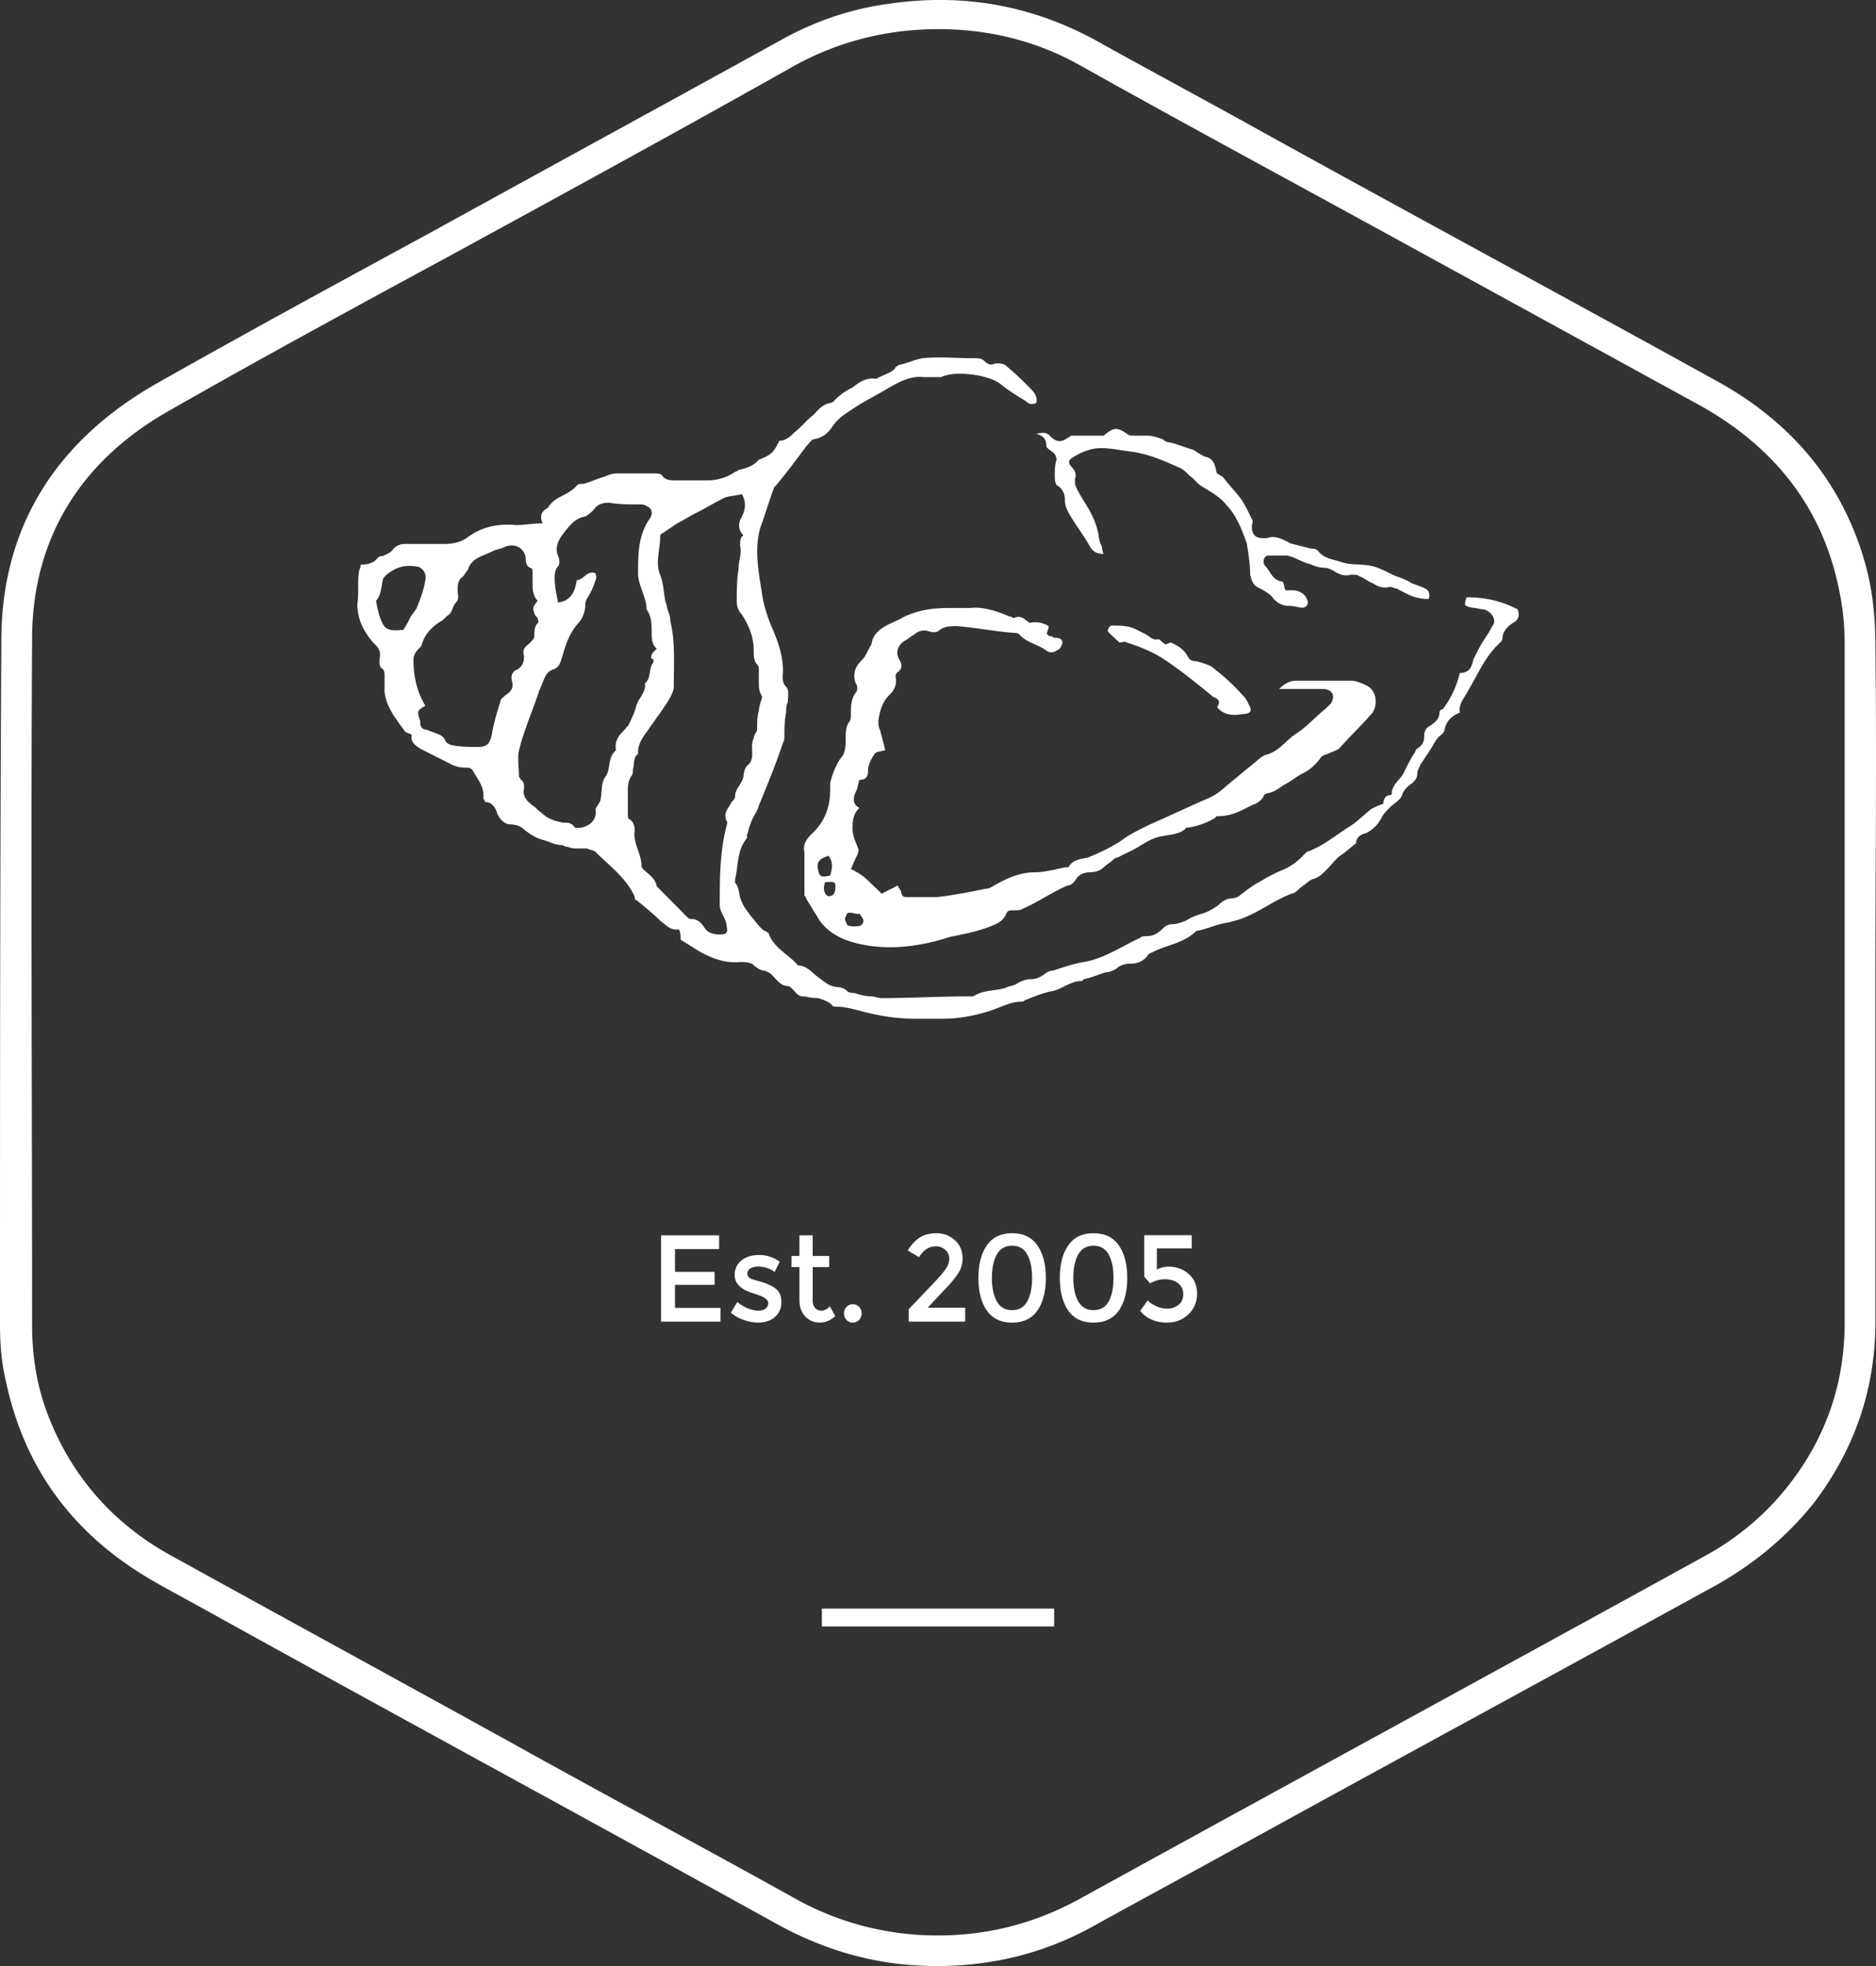 <svg width="105" height="110" fill="none" xmlns="http://www.w3.org/2000/svg"><rect width="100%" height="100%" fill="#333333" stroke="none"/><path fill-rule="evenodd" clip-rule="evenodd" d="M104.967 55.034V73.93c0 3.734-1.122 7.095-3.442 10.158-1.496 1.867-3.292 3.36-5.387 4.556-8.828 4.855-17.656 9.635-26.484 14.49-2.843 1.568-5.612 3.062-8.455 4.631-3.217 1.792-6.733 2.464-10.399 2.166-2.544-.224-4.863-.971-7.107-2.166-10.4-5.752-20.874-11.428-31.274-17.18-1.197-.671-2.319-1.27-3.516-1.941C4.19 86.03 1.347 82.22.3 77.142.075 76.172 0 75.126 0 74.155 0 61.383 0 48.61.075 35.838c0-6.348 3.067-11.203 8.753-14.415 5.013-2.838 10.1-5.602 15.188-8.365 6.509-3.585 12.943-7.096 19.452-10.681C45.413 1.257 47.508.51 49.753.21c4.114-.598 7.93.075 11.521 2.017 3.217 1.792 6.434 3.51 9.651 5.303 8.38 4.63 16.834 9.187 25.213 13.817 4.19 2.316 6.958 5.677 8.23 10.084.449 1.568.599 3.137.599 4.705.075 6.274 0 12.548 0 18.897zm-1.721-.075V36.137c0-1.045-.075-2.017-.299-3.062-.898-4.556-3.517-7.992-7.781-10.382L76.76 12.61C71.3 9.622 65.763 6.634 60.301 3.572c-2.319-1.27-4.937-1.942-7.78-1.942s-5.537.672-8.005 2.017c-6.36 3.585-12.794 7.095-19.228 10.606-5.237 2.838-10.474 5.676-15.712 8.664-5.087 2.838-7.78 7.245-7.78 12.847-.075 12.772 0 25.619 0 38.39 0 1.57.224 3.138.748 4.632 1.272 3.585 3.666 6.423 7.107 8.29 6.36 3.51 12.794 7.021 19.153 10.532 5.237 2.913 10.55 5.751 15.786 8.664a16.264 16.264 0 007.93 2.016c2.769 0 5.387-.672 7.856-2.016C72.048 99.848 83.72 93.5 95.39 87.076c1.646-.896 3.143-2.091 4.34-3.51 2.394-2.838 3.516-6.05 3.516-9.56V54.958z" fill="#fff"/><path d="M40.25 69.117v.767H37.78v1.278h2.217v.725h-2.217v1.291h2.548v.767H37v-4.828h3.25zM43.733 72.847c0 .35-.121.63-.364.842-.243.207-.554.311-.933.311-.256 0-.523-.048-.801-.145a2.374 2.374 0 01-.728-.407l.357-.601c.41.322.808.483 1.192.483.167 0 .3-.039.397-.117a.392.392 0 00.145-.311c0-.184-.233-.35-.701-.497a.793.793 0 00-.08-.028c-.732-.207-1.098-.552-1.098-1.036 0-.34.126-.612.377-.815.256-.207.587-.31.993-.31s.79.124 1.152.372l-.279.574a1.61 1.61 0 00-.933-.297.8.8 0 00-.43.103.32.32 0 00-.165.297c0 .12.057.207.172.263.08.041.19.08.33.117.146.037.274.074.385.11.11.037.216.079.317.125.106.046.219.11.338.193.238.166.357.424.357.774zM45.486 70.892v1.865c0 .175.044.315.133.421a.466.466 0 00.37.152c.159 0 .311-.08.457-.242l.304.546c-.26.244-.549.366-.867.366a1.1 1.1 0 01-.807-.338c-.22-.23-.331-.54-.331-.926v-1.844H44.3v-.621h.444v-1.154h.741v1.154h.927v.621h-.927zM47.379 73.848a.523.523 0 01-.14-.366.499.499 0 01.49-.511c.138 0 .254.05.352.152a.487.487 0 01.145.359.51.51 0 01-.145.366.468.468 0 01-.351.152.468.468 0 01-.351-.152zM52.261 71.783c.314-.331.536-.591.669-.78a.99.99 0 00.199-.573.649.649 0 00-.212-.49.735.735 0 00-.537-.208c-.379 0-.694.203-.946.608l-.629-.38c.203-.318.426-.557.669-.718.247-.161.562-.242.946-.242.389 0 .728.129 1.02.387.29.253.436.6.436 1.043 0 .248-.061.485-.185.71-.123.227-.35.516-.682.871l-1.085 1.153h2.098v.78h-3.164v-.69l1.403-1.47zM55.788 70.195c-.18.331-.271.766-.271 1.305 0 .539.09.974.271 1.305.186.332.472.497.86.497.389 0 .671-.163.848-.49.18-.331.271-.769.271-1.312s-.09-.978-.271-1.305c-.177-.332-.459-.497-.847-.497-.389 0-.675.165-.86.497zm-.556 3.128c-.313-.456-.47-1.063-.47-1.823s.157-1.365.47-1.816c.314-.456.786-.684 1.417-.684.63 0 1.103.228 1.416.684.313.45.47 1.056.47 1.816s-.157 1.367-.47 1.823c-.313.451-.785.677-1.416.677-.631 0-1.103-.226-1.417-.677zM60.345 70.195c-.18.331-.271.766-.271 1.305 0 .539.09.974.271 1.305.185.332.472.497.86.497.389 0 .671-.163.848-.49.18-.331.271-.769.271-1.312s-.09-.978-.271-1.305c-.177-.332-.46-.497-.847-.497-.389 0-.676.165-.86.497zm-.556 3.128c-.313-.456-.47-1.063-.47-1.823s.157-1.365.47-1.816c.313-.456.785-.684 1.416-.684.632 0 1.104.228 1.417.684.313.45.47 1.056.47 1.816s-.157 1.367-.47 1.823c-.313.451-.785.677-1.416.677-.632 0-1.104-.226-1.417-.677zM66.702 69.11v.74H64.75v1.187c.194-.11.414-.166.662-.166.432 0 .805.136 1.118.408.313.272.47.64.47 1.105 0 .465-.163.852-.49 1.16-.326.304-.728.456-1.204.456-.623 0-1.119-.216-1.49-.65l.417-.593c.036.037.082.08.14.131.061.05.185.12.37.207.185.083.388.125.609.125.22 0 .421-.07.602-.208.181-.138.272-.338.272-.6 0-.267-.097-.472-.292-.615-.19-.147-.432-.221-.728-.221-.29 0-.569.076-.834.228l-.33-.373v-2.32h2.66z" fill="#fff"/><path fill-rule="evenodd" clip-rule="evenodd" d="M81.71 37.655c.57 0 .666-.385.761-.77.19-.385.381-.77.572-1.058.19-.29.38-.578.57-.963.096-.289-.19-.673-.57-.77-.191 0-.477-.096-.667-.096-.381-.096-.476-.096-.286-.578 1.048 0 1.905.193 2.857.674.095.289.095.578-.286.77-.285.193-.571.481-.571.866 0 .097-.095.193-.095.193-.857.77-1.238 1.732-1.81 2.695-.19.385-.571.77-.476 1.25-.476.193-.762.482-.857.963 0 .096-.095.193-.19.289-.286.192-.381.481-.572.77l-.571.866c-.095.193-.19.385-.19.481 0 .289-.096.385-.286.578-.286.192-.476.385-.572.673-.095.29-.476.482-.666.674-.19.193-.381.385-.476.578-.19.385-.476.673-.857.866-.381.096-.572.288-.572.577-.38.289-.571.481-.857.674-.286.192-.476.481-.762.77-.285.289-.476.481-.857.577-.19.097-.38.29-.666.482-.096.096-.286.288-.381.288-.857.289-1.62.867-2.476 1.251-.381.193-.762.29-1.143.385-.667.097-1.238.385-1.81.482-.666.673-1.618.77-2.38 1.154-.19.097-.286.097-.381.29-.286.288-.572.384-.952.384-.286 0-.572.096-.762.289-.19.096-.381.192-.572.192-.38.097-.762.29-1.238.385l-.095.097c-.666 0-1.143.48-1.714.577-.476.096-.952.289-1.428.481-.096 0-.096.097-.19.097-.667 0-1.144.288-1.715.48-.857.29-1.81.482-2.762.482h-1.523c-1.143 0-2.19-.193-3.238-.481-.381-.096-.762-.193-1.143-.193-.095 0-.286 0-.286-.096-.19-.192-.476-.289-.762-.385-.476 0-.666-.096-.857-.096-.285 0-.38-.193-.571-.385-.095-.096-.19-.193-.286-.193-.285 0-.476-.192-.666-.385-.19-.192-.286-.385-.667-.48-.19 0-.476-.193-.667-.386-.285-.096-.476-.096-.666-.096-.953.096-1.81-.289-2.571-.77-.286-.192-.477-.289-.762-.481 0-.193 0-.385-.096-.578-.476.097-.761-.288-1.047-.48-.38-.386-.857-.77-1.333-1.156-.096 0-.096-.096-.096-.192-.476-1.059-1.428-1.733-2.19-2.503-.095-.096-.285-.096-.476-.192h-.666c-.191 0-.381-.096-.477-.096-.095 0-.19-.096-.285-.096-.381 0-.667-.193-1.048-.29-.38-.096-.666-.288-1.047-.577-.19-.192-.477-.288-.762-.288-.381 0-.667-.385-.762-.674-.095-.289-.286-.578-.667-.578 0-.096-.095-.192-.095-.192.095-.578-.286-1.059-.571-1.54-.096-.192-.286-.192-.476-.192a1.78 1.78 0 01-.762-.193l-1.715-.866c-.285-.193-.57-.385-.476-.77-.095-.096-.285-.096-.38-.192-.477-.674-1.048-1.348-1.143-2.214v-.866c0-.193 0-.385-.19-.481-.096-.097-.096-.29-.096-.482a.754.754 0 00-.19-.77l-.19-.192c-.477-.578-.858-1.251-.858-2.117.095-.578 0-1.252.095-1.83 0-.095.096-.192.096-.384.38 0 .761-.096.952-.385.095-.096.19-.096.285-.096.19-.096.477-.193.572-.385.19-.193.38-.289.666-.289h2.19c.477 0 .953-.096 1.334-.385.762-.577 1.714-.77 2.666-.674.477 0 .953-.096 1.524-.096-.19-.385-.095-.674.286-.866.38-.674 1.143-.674 1.619-1.251.095-.096.19-.096.38-.096.382-.097.763-.29 1.143-.386.19-.096.477-.192.667-.192h2.19c.096 0 .286 0 .381.096.19.289.476.289.762.289h1.81c.57 0 1.142-.193 1.523-.481 0 0 .095 0 .19-.096.381-.097.762-.193 1.048-.482l.095-.096c.762-.289.857-.481 1.143-1.059.381 0 .667-.288.857-.48.381-.29.667-.674 1.048-.963.285-.289.476-.578.952-.674.095 0 .19-.096.286-.192.285-.29.571-.482.952-.674.38-.289.762-.578 1.333-.481.286-.193.762-.289 1.048-.578 0-.096.095-.096.19-.192.476-.097.857-.289 1.334-.385.952-.096 1.904 0 2.952 0 .19 0 .38 0 .571.192.19.193.38.193.571.096.286 0 .477 0 .667.193.476.385.952.866 1.333 1.251.19.193.381.481.286.77-.19.096-.381.096-.572-.096-.476-.289-.952-.578-1.428-.963-.38-.288-.857-.385-1.238-.48-.666-.097-1.428-.193-2.095.095h-.952c-.762-.096-1.429.29-2.095.674-.476.289-1.048.578-1.524.866-.571.385-1.143.674-1.524 1.252-.19.288-.476.577-.952.673-.19 0-.286.193-.476.385-.572.77-1.143 1.54-1.714 2.214l-.096.096c-.285.77-.476 1.444-.761 2.214-.381 1.25-.096 2.598.095 3.85.095.577.285 1.154.476 1.635.38.867.762 1.829.667 2.888 0 .192 0 .385.19.577.19.193.095.578.095.866-.095.193-.095.385-.095.578-.095.481-.095.962-.095 1.347 0 .096 0 .193-.095.385-.381 1.155-.858 2.31-1.334 3.465-.095.385-.38.674-.476 1.059-.095.192-.095.385-.19.577v.193c-.572.673-.476 1.54-.667 2.31v.192c.286.289.19.77.381 1.059.095.288.286.48.476.77.19.192.381.48.572.673.095.096.19.193.285.193.096.096.19.096.19.192.286.77 1.143 1.155 1.62 1.733.476 0 .761.384 1.142.673.286.193.477.385.762.481.286.097.572 0 .857.29.096.095.286.095.381.095.286.097.667.193.953.193.19 0 .38.096.57.096 1.62 0 3.239-.096 4.858-.096h.285c.572-.385 1.238-.289 1.81-.481.19-.097.38-.097.571-.193.286-.192.572-.289.857-.289.286 0 .476-.096.762-.288a.723.723 0 01.476-.193c.572-.192 1.143-.385 1.714-.481 1.143-.192 2.095-.866 3.143-1.347.095-.097.19-.097.38-.097.382 0 .667-.192.953-.48a.724.724 0 01.476-.193c.286 0 .477-.097.762-.193.286-.192.572-.289.857-.385.381-.096.667-.288.953-.481.19-.193.476-.385.761-.385.19 0 .381-.096.477-.192.38-.29.761-.578 1.142-.77a8.67 8.67 0 011.334-.674c.38-.193.666-.385.952-.674l.285-.289c.858-.288 1.524-.866 2.286-1.347.476-.289.857-.674 1.333-1.059.19-.096.381-.192.667-.288 0-.193.095-.482.38-.482.096 0 .096-.096.096-.192.095-.481.476-.674.667-1.059.19-.385.38-.77.571-1.058.095-.097.095-.29.19-.29.286-.192.381-.384.381-.673 0-.288.096-.481.286-.577.286-.193.572-.385.572-.77 0-.096.095-.193.19-.193.571-.77.762-1.347.952-2.02zM41.521 27.646c-.38.096-.667.096-.952.192-.572.29-1.048.578-1.62.867-.38.192-.666.385-1.047.577l-.857.578c-.095 0-.095.192-.095.192 0 .674-.286 1.444 0 2.117.19.482.19.963.286 1.444 0 .096.095.193.095.385.095.289.19.481.19.77.286 1.155.19 2.406.19 3.657 0 .193-.094.385-.19.578-.38.673-.857 1.25-1.238 1.828-.285.385-.571.77-.571 1.251v.097c-.286.192-.19.577-.286.866 0 .096 0 .288-.095.385-.19.288-.19.577-.19.866v1.155c0 .192 0 .385.095.385.285.192.285.481.285.674-.095.673.382 1.25.382 1.924 0 .097.095.193.095.193.285.289.666.481.761.962l.096.097 1.523 1.54c.096.096.19.192.286.192.381 0 .572.192.762.481.19.289.476.385.857.385s.476-.096.381-.481c0-.193-.095-.385-.19-.578-.096-.192-.19-.385-.19-.577 0-1.444 0-2.984.38-4.427 0-.096.095-.193 0-.289-.19-.481.095-.674.286-1.059.095-.096.19-.192.19-.288 0-.482.381-.674.476-1.155 0-.193.096-.481.19-.578.382-.288.286-.673.286-1.058 0-.193 0-.29.096-.482 0-.192.19-.384.19-.48 0-.386 0-.77.095-1.06 0-.192.096-.48.19-.77-.19-.384-.19-.384-.19-1.058v-.481c0-.096 0-.193-.095-.289-.19-.193-.19-.481-.19-.77 0-.77-.286-1.444-.667-2.021a1.045 1.045 0 01-.286-.674c0-.577 0-1.25.096-1.828 0-.482.19-.866.095-1.348 0-.289 0-.481.19-.577-.285-.289-.285-.578-.19-.866.285-.482.38-.963.095-1.444zm-4.761 8.662c-.286-.289-.286-.578-.286-.866 0-.482 0-.963-.286-1.348 0-.674-.476-1.347-.476-2.02 0-1.06 0-2.118.667-3.08.19-.29.095-.578-.19-.674-.096-.097-.286-.097-.382-.097-.571 0-1.142 0-1.714-.096-.38 0-.666.096-.857.385-.095.096-.286.289-.476.385-.572.096-.857.481-1.238.963-.286.384-.476.77-.286 1.25.095.193.095.482 0 .578-.19.193-.19.481-.19.674 0 .481.095.866.19 1.347.762-.096.953-.674 1.048-1.25.38 0 .571-.578 1.047-.386 0 .096.096.193 0 .385-.095.289-.19.578-.38.866-.096.193-.191.289-.191.482 0 .48-.19.866-.476 1.154-.476.578-.667 1.252-.857 1.925-.096.289-.19.482-.477.578-.285.096-.38.288-.476.48-.095.193-.19.482-.285.675-.381 1.154-.857 2.213-1.143 3.368-.095.481 0 .963 0 1.444 0 .096.095.096.095.192.19.096.19.289.19.481-.095.385.096.674.477.963.19.096.285.289.476.385.38.385.762.481 1.238.577.286 0 .476 0 .667.29h.285c.572-.097.953-.482.857-1.06.096-.192.286-.385.286-.577.095-.385 0-.866.286-1.251.285-.385.095-1.059.571-1.444-.095-.577.19-.866.571-1.251 0 0 0-.096.096-.096.19-.385.38-.77.476-1.155.095-.385.571-.77.476-1.251.38-.29.19-.866.476-1.155v-.193c-.19 0-.19-.288.19-.577zm-6.667-2.695c-.285-.289-.285-.674-.285-.962v-.578c0-.096 0-.289-.096-.289-.285-.096-.285-.385-.285-.577-.095-.578-.667-.866-1.238-.578-.19.097-.381.097-.572.193-.571.289-1.238.385-1.428 1.059-.095.096-.19.288-.286.385-.285.192-.285.48-.285.77 0 .288.095.48-.096.673-.19.193-.19.481-.38.674-.191.096-.286.289-.477.385-.476.289-.857.674-1.047 1.251 0 .096-.096.193-.19.289-.191.192-.286.385-.286.577 0 .963.19 1.829.666 2.599-.476.288-.476.288-.286.866v.096c0 .289.191.385.381.385.19.096.286.096.477.193.285.096.476.192.571.48.095.097.286.193.38.193.477.097.953.097 1.43.097.476 0 .666-.193.761-.674.095-.578.286-1.251.476-1.829 0-.192.19-.288.286-.385.286-.192.476-.385.381-.77-.095-.288 0-.577.286-.673.285-.193.38-.385.38-.77-.095-.289 0-.481.286-.674.096-.096.286-.289.286-.385 0-.289 0-.577.19-.77.096 0 0-.192 0-.289-.095-.096-.19-.192-.19-.288-.095-.289-.095-.289.19-.674zm-7.523 1.636c.19-.289.286-.481.381-.674.095-.192.286-.385.381-.577.19-.481.381-.962.476-1.54.095-.385-.19-.77-.571-.77-.667-.096-1.143.096-1.62.481-.094.097-.19.193-.19.29-.095.384-.095.865-.38 1.154.095.481.19 1.059.476 1.444.285.288.666.192 1.047.192z" fill="#fff"/><path fill-rule="evenodd" clip-rule="evenodd" d="M58.693 35.035c0 .185-.097.277-.097.462.097 0 .097.092.097.092.096 0 .192 0 .288.093.193 0 .481 0 .481.277 0 .092-.096.277-.192.37-.193.092-.385.277-.674.092-.481-.37-1.155-.462-1.54-.924-.096-.093-.289-.093-.385-.093-1.059-.092-2.021-.277-3.08-.37-.385 0-.674 0-.962.186-.193.184-.386.184-.674.092a.77.77 0 00-.77.185c-.193.092-.385.277-.578.37-.385.277-.481.647-.288 1.016.192.277.192.555-.097.74-.096.092-.096.184-.096.277.096.37-.096.74-.289.924-.481.462-.577.924-.674 1.479 0 .185 0 .37.097.554l.288 1.11c-.288.092-.48.092-.577.184-.193.277-.385.647-.385.924 0 .37-.096.555-.481.555-.097.277-.097.462-.193.647-.192.37-.192.74.193.924-.385.37-.385.74-.385 1.202 0 .37.192.739.288 1.016.097.185 0 .37-.096.555-.096.184-.192.462-.289.647.385.184.674.37.963.647l.77.739c.289-.185.577-.277.866-.462.096.092.096.185.193.277.096.37.096.37.481.37h1.54c.866-.093 1.829-.278 2.695-.462.289 0 .481-.185.674-.278.674-.37 1.347-.647 2.117-.647.578 0 1.156-.184 1.733-.277.096 0 .192 0 .192-.092.29-.37.674-.37 1.06-.462.673-.278 1.25-.555 1.828-.924.481-.37 1.059-.647 1.636-.925 1.06-.462 2.022-.924 3.08-1.386a3.474 3.474 0 001.156-.74l2.02-1.663c.097 0 .097-.092.193-.092.77-.185 1.155-.832 1.733-1.202.578-.37 1.059-.924 1.636-1.386l.289-.277c.289-.463.096-.832-.481-.832H71.59c.288-.277.577-.462.962-.462h3.08c.289 0 .674.184.866.277.578.277.674 1.201.193 1.663-.578.647-1.155 1.202-1.733 1.849-.096.092-.385.185-.577.277-.193.093-.385.093-.482.277-.288.37-.577.647-.962.832-.385.185-.674.462-1.059.647-.289.185-.481.37-.866.462-.096 0-.289.093-.289.185a.976.976 0 01-.577.462c-.578.278-1.155.647-1.925.647-.097 0-.193 0-.193.093a4.364 4.364 0 01-1.54.554h-.096c-.289.37-.867.37-1.252.462-.77.093-1.25.555-1.828.832l-.578.277c-.096.093-.289.093-.385.185-.192.185-.385.277-.577.462-.193.185-.482.277-.77.277-.29 0-.578.093-.77.37-.097.185-.29.37-.482.37-.866.37-1.636.924-2.502 1.294-.097.092-.29.092-.482.092-.288 0-.385 0-.48.277-.097.185-.29.37-.482.462-.77.37-1.636.555-2.599.74-.289.092-.578.185-.963.277-1.54.37-3.08.462-4.62 0-.866-.277-1.54-.74-1.925-1.479-.192-.277-.385-.647-.577-.924 0-.092-.096-.185-.096-.185v-2.125-.278c-.097-.462.096-.739.48-1.109.675-.647.963-1.478.963-2.403v-.37a4.26 4.26 0 01.578-1.386c.289-.277.289-.739.289-1.109s0-.647.192-.924c.096-.092.096-.277.096-.37 0-.462 0-.924.29-1.293.095-.093.095-.37 0-.462-.193-.463-.097-.925.288-1.294.289-.278.385-.647.577-.925.097-.831.963-1.109 1.54-1.386.77-.462 1.733-.647 2.696-.647h1.25c.77-.092 1.54.185 2.215.462.096 0 .192.093.288.093.385-.185.578.092.867.277.385-.093.77 0 1.059.185zM46.373 47.88c-.578.185-.675.37-.578.832.096.37.192.37.673.277.097-.37.193-.74-.096-1.109zm1.732 3.235c-.29.092-.674-.277-.77.185-.097.092 0 .277.096.462.096.092.674.092.77 0 .289-.277 0-.462-.096-.647zM46.18 49.36c-.097.277-.097.554.096.74.096.092.385 0 .385-.093.096-.093.096-.277.096-.462 0-.277-.289-.185-.577-.185zM61.77 30.987c-.377 0-.565-.097-.754-.389-.377-.68-.848-1.263-1.225-1.944-.094-.194-.188-.389-.188-.68 0-.292-.095-.583-.378-.778-.188-.097-.188-.389-.188-.583 0-.291 0-.583.094-.875a.537.537 0 00-.283-.486c-.094-.097-.282-.194-.282-.291 0-.292-.095-.583-.566-.68.377-.098.566-.098.754.097.377.388.66.388 1.037.097.094 0 .094-.097.189-.097h1.79c.566-.486.755-.486 1.32-.098.094.098.283.098.377.098h.754c.283 0 .566.097.849.194a.709.709 0 00.471.194c.377.098.848.292 1.225.39.189.096.283.194.472.29.094 0 .094.098.188.098.471.097.566.389.66.875 0 .097.283.194.377.291.377.486.754.875 1.037 1.264.189.291.377.68.566 1.069.094.097 0 .292 0 .389 0 .486.188.68.66.68h.188c.471-.194.942.097 1.32.292l1.13.291c.095 0 .283 0 .378.098.377.486.848.486 1.414.68.66.194 1.414 0 2.168.389.282.097.565.291.848.389.283.097.566.194.848.388.283.097.566.195.755.292.188.097.282.291.188.583-.471 0-.848-.097-1.225-.292l-.566-.291c-.094 0-.283-.097-.377-.097-.377.097-.66 0-.943-.195-.282-.097-.47-.291-.754-.389-.094-.097-.282-.097-.471-.097-.377.098-.66 0-.943-.194-.188-.097-.377-.194-.565-.194-.283 0-.566-.098-.754-.195-.472-.097-.849-.389-1.32-.486h-1.037c-.283 0-.377.389-.188.583.282.292.377.778.942.875.094 0 .094.292.189.486h.377c.377 0 .754.194.848.583.094.195-.094.389-.283.389-.188 0-.47-.097-.66-.097-.377 0-.66-.097-.942-.389-.189-.292-.566-.486-.943-.68-.282-.195-.282-.39-.377-.68 0-.584-.094-1.167-.188-1.75-.283-.778-.566-1.555-1.131-2.139-.377-.486-.943-.777-1.414-1.069-.283-.194-.377-.389-.66-.583-.189-.194-.377-.389-.66-.486-.848-.389-1.791-.777-2.734-.875-.754-.097-1.508-.291-2.168-.097a3.435 3.435 0 00-1.036.486c-.189.097-.189.292 0 .486.188.195.282.389.188.68v.292c.188.486.471.875.754 1.36.283.487.471.973.566 1.459 0 .194.094.486.188.68 0 0 0 .195.094.389z" fill="#fff"/><path fill-rule="evenodd" clip-rule="evenodd" d="M68.12 39.57c.205-.286.102-.477-.207-.572-.927-.761-1.854-1.523-2.883-2.19-.618-.38-1.34-.666-1.957-.856-.103-.095-.31 0-.412 0l-.515-.476c-.103-.095-.206-.19-.103-.286 0-.095.103-.19.206-.19.309 0 .72 0 1.03.095.309.095.618.286.824.381.206.095.412.38.72.286.104 0 .207.19.413.285.102 0 .206-.095.308-.095.412.19.721.38.927.762.103.19.206.285.515.285.31.095.721.19.927.38.618.477 1.133.953 1.648 1.524.206.19.31.476.412.666.103.286-.103.381-.412.381-.515.095-1.03.095-1.442-.38zM59 91H46v-1h13v1z" fill="#fff"/></svg>